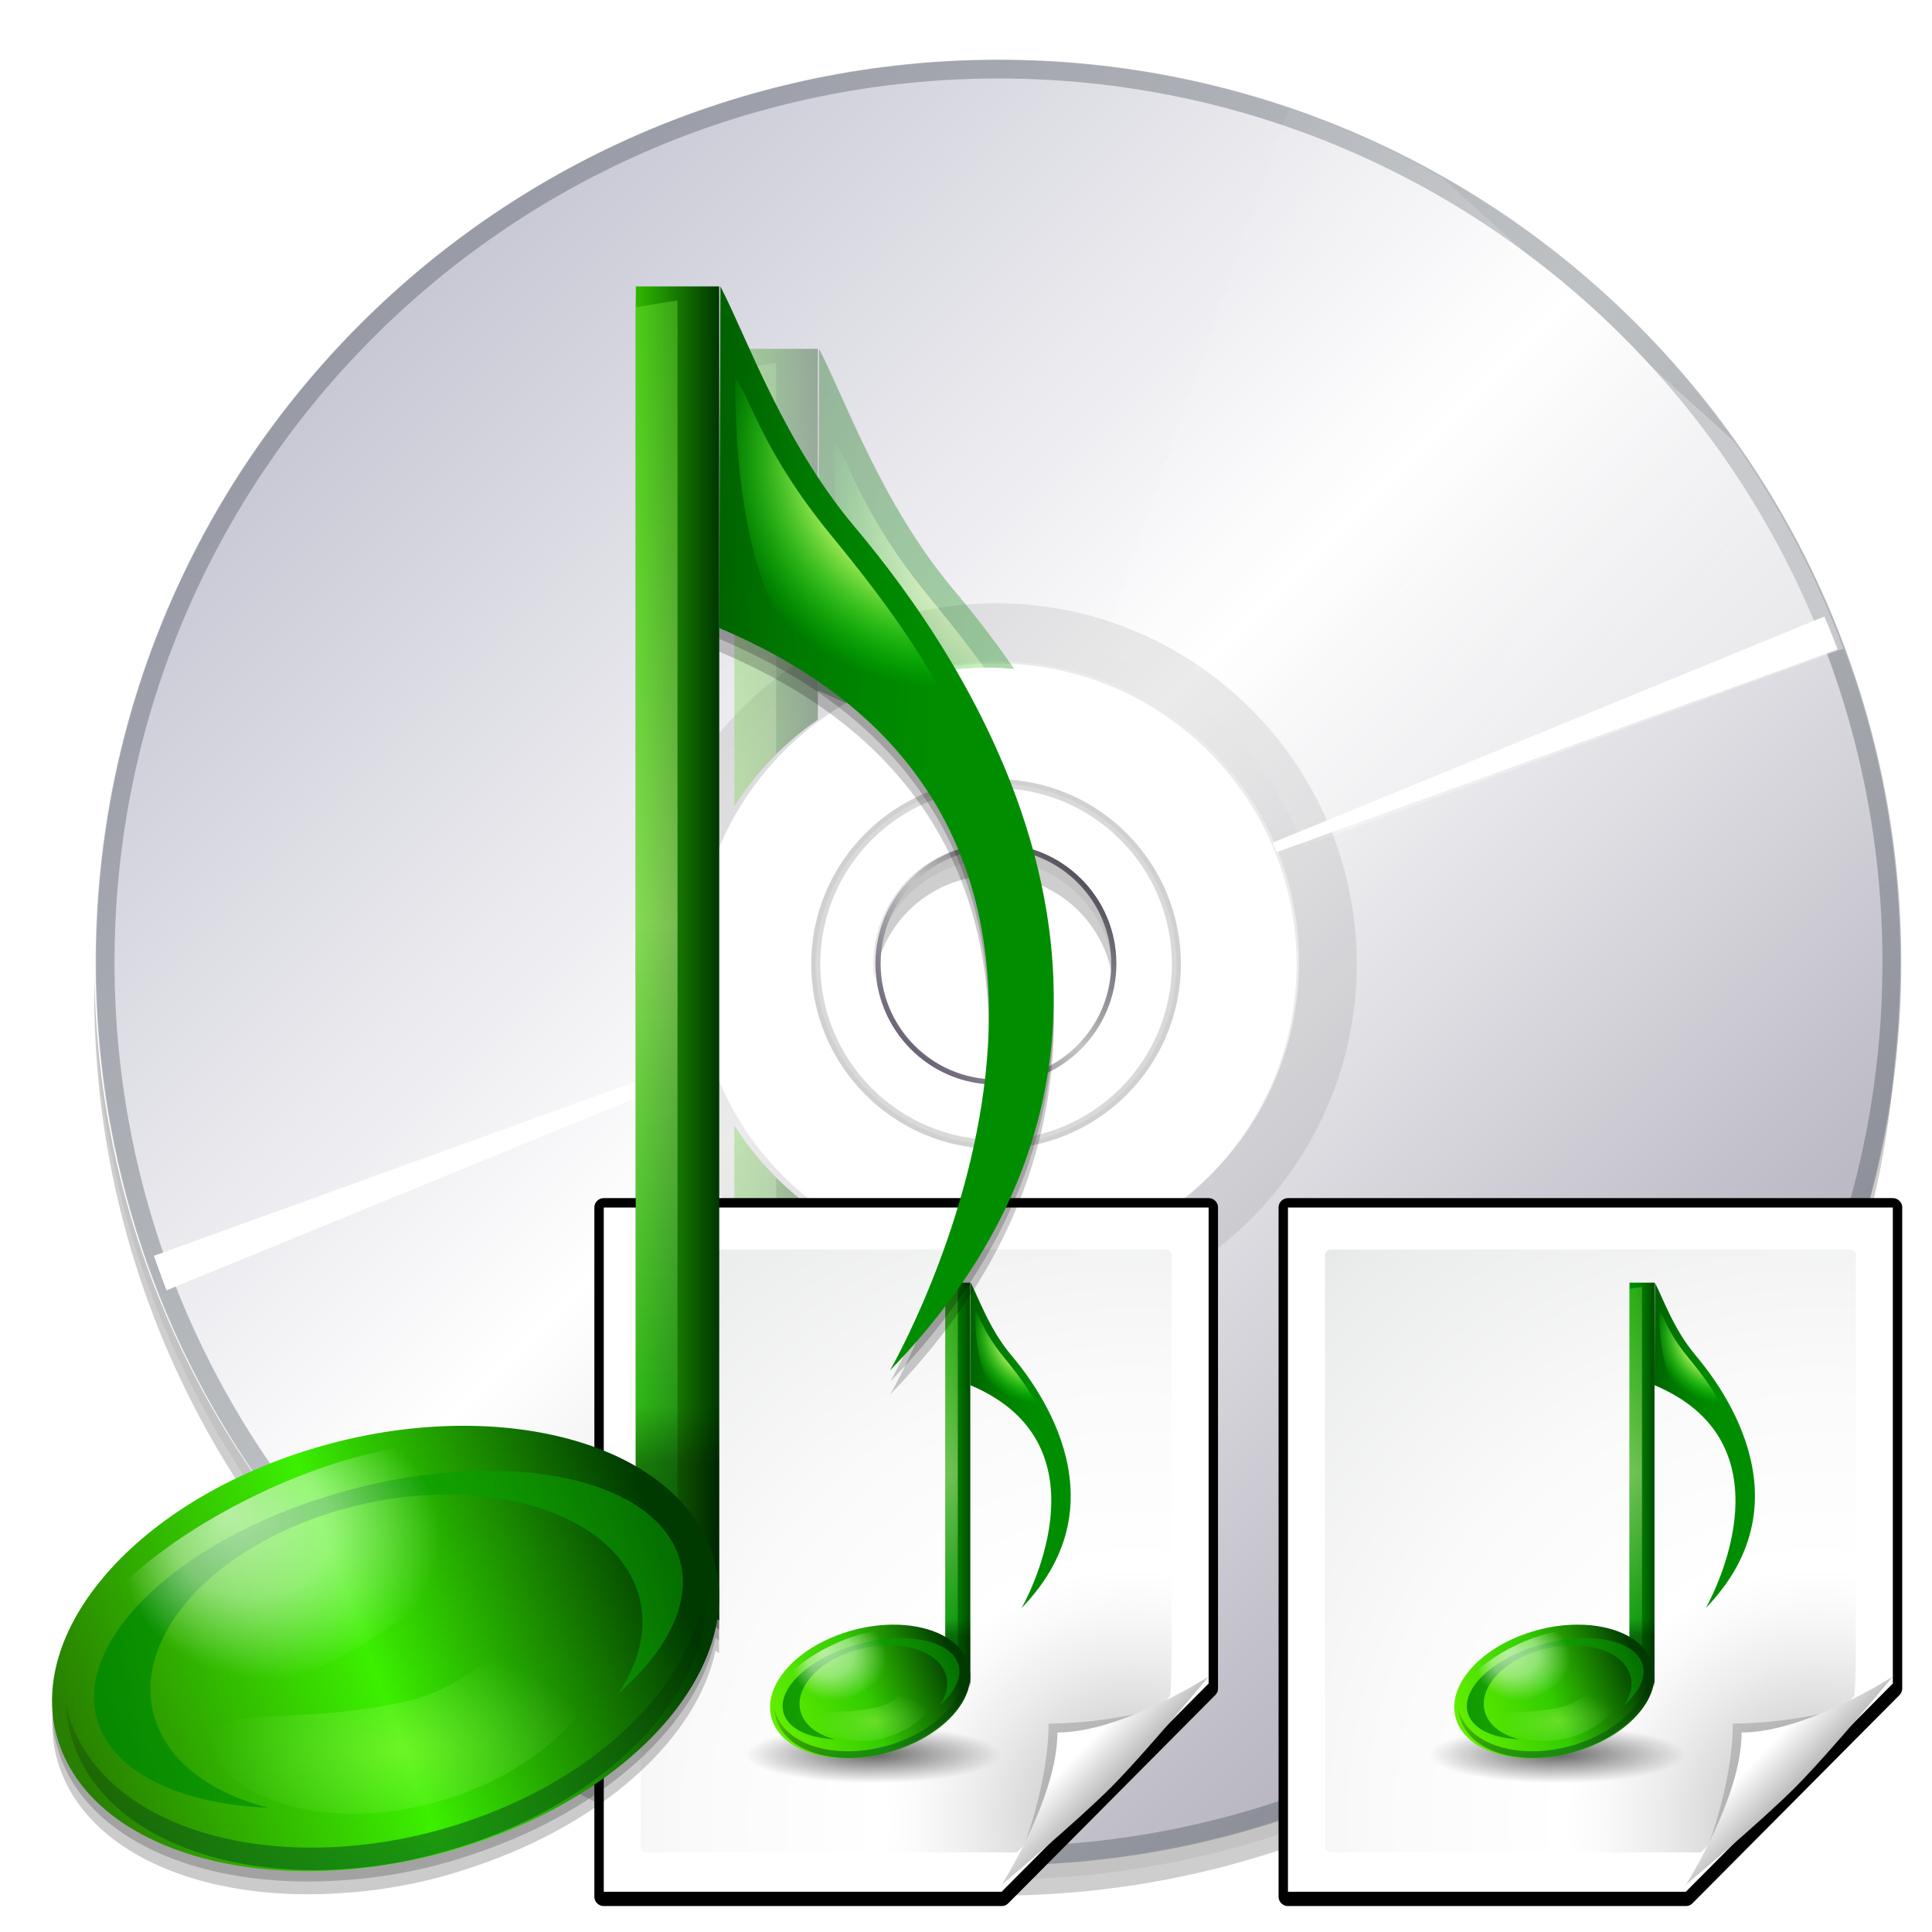 <?xml version="1.0" encoding="UTF-8" standalone="no"?>
<!-- Generator: Adobe Illustrator 12.0.0, SVG Export Plug-In . SVG Version: 6.00 Build 51448)  -->

<svg
   xmlns:ns="http://ns.adobe.com/SaveForWeb/1.0/"
   xmlns:dc="http://purl.org/dc/elements/1.1/"
   xmlns:cc="http://creativecommons.org/ns#"
   xmlns:rdf="http://www.w3.org/1999/02/22-rdf-syntax-ns#"
   xmlns:svg="http://www.w3.org/2000/svg"
   xmlns="http://www.w3.org/2000/svg"
   xmlns:xlink="http://www.w3.org/1999/xlink"
   xmlns:sodipodi="http://sodipodi.sourceforge.net/DTD/sodipodi-0.dtd"
   xmlns:inkscape="http://www.inkscape.org/namespaces/inkscape"
   version="1.0"
   id="Livello_1"
   width="128"
   height="128"
   viewBox="100.873 -104.477 263.043 263.042"
   overflow="visible"
   enable-background="new 100.873 -104.477 263.043 263.042"
   xml:space="preserve"
   sodipodi:version="0.32"
   inkscape:version="0.47pre3 r22311"
   sodipodi:docname="tools-rip-audio-cd.svgz"
   inkscape:output_extension="org.inkscape.output.svgz.inkscape"
   style="overflow:visible"
   inkscape:export-filename="/home/pinheiro/pics/oxygen-icons/scalable/actions/small/48x48/tools-rip-audio-cd.png"
   inkscape:export-xdpi="67.5"
   inkscape:export-ydpi="67.5"><defs
   id="defs82"><radialGradient
     gradientUnits="userSpaceOnUse"
     r="120"
     cy="27.301"
     cx="232.5"
     id="radialGradient2810">
	<stop
   id="stop2812"
   style="stop-color:#c2c2d0;stop-opacity:1;"
   offset="0" /><stop
   offset="0.5"
   style="stop-color:#ffffff;stop-opacity:1;"
   id="stop2816" />
	<stop
   id="stop2820"
   style="stop-color:#b3b2be;stop-opacity:1;"
   offset="1" />
</radialGradient><filter
     id="filter6448"
     inkscape:collect="always"><feGaussianBlur
       id="feGaussianBlur6450"
       stdDeviation="0.37"
       inkscape:collect="always" /></filter><linearGradient
     y2="49"
     x2="48.117"
     y1="49"
     x1="40.117"
     gradientTransform="matrix(0.485,0,0,0.631,44.549,20)"
     gradientUnits="userSpaceOnUse"
     id="linearGradient3914"
     xlink:href="#radialGradient4397"
     inkscape:collect="always" /><linearGradient
     y2="19.95"
     x2="52.913"
     y1="8.616"
     x1="62.246"
     gradientUnits="userSpaceOnUse"
     id="XMLID_13_"><stop
       id="stop88"
       style="stop-color:#000000;stop-opacity:1;"
       offset="0" /><stop
       id="stop104"
       style="stop-color:#000000;stop-opacity:0;"
       offset="1" /></linearGradient><linearGradient
     y2="49"
     x2="48.117"
     y1="49"
     x1="40.117"
     gradientUnits="userSpaceOnUse"
     id="linearGradient4683"><stop
       id="stop16"
       style="stop-color:#008e00;stop-opacity:1;"
       offset="0" /><stop
       id="stop18"
       style="stop-color:#008700"
       offset="0.229" /><stop
       id="stop20"
       style="stop-color:#007800"
       offset="0.513" /><stop
       id="stop22"
       style="stop-color:#005F00"
       offset="0.823" /><stop
       id="stop24"
       style="stop-color:#004D00"
       offset="1" /></linearGradient><linearGradient
     id="linearGradient4390"><stop
       id="stop4392"
       offset="0"
       style="stop-color:#00a208;stop-opacity:1;" /><stop
       style="stop-color:#dfffa8;stop-opacity:1;"
       offset="0.5"
       id="stop4398" /><stop
       id="stop4394"
       offset="1"
       style="stop-color:#8aff47;stop-opacity:0.633;" /></linearGradient><filter
     id="filter5551"
     height="1.025"
     y="-0.012"
     width="2.118"
     x="-0.559"
     inkscape:collect="always"><feGaussianBlur
       id="feGaussianBlur5553"
       stdDeviation="0.466"
       inkscape:collect="always" /></filter><radialGradient
     style="fill-opacity:1.0;fill:url(#linearGradient6728)"
     gradientUnits="userSpaceOnUse"
     r="25.195"
     cy="100"
     cx="23.784"
     id="XMLID_10_"><stop
       id="stop35"
       style="stop-color:#287f00;stop-opacity:1;"
       offset="0" /><stop
       offset="0.5"
       style="stop-color:#3cf000;stop-opacity:1;"
       id="stop9094" /><stop
       id="stop43"
       style="stop-color:#003a00;stop-opacity:1;"
       offset="1" /></radialGradient><linearGradient
     id="linearGradient4540"><stop
       id="stop4542"
       offset="0"
       style="stop-color:#008800;stop-opacity:1;" /><stop
       id="stop4544"
       offset="1"
       style="stop-color:#0aa800;stop-opacity:0.608;" /></linearGradient><filter
     id="filter6116"
     height="1.355"
     y="-0.178"
     width="1.245"
     x="-0.123"
     inkscape:collect="always"><feGaussianBlur
       id="feGaussianBlur6118"
       stdDeviation="2.037"
       inkscape:collect="always" /></filter><radialGradient
     id="radialGradient4531"
     cx="19.784"
     cy="94"
     r="14"
     fx="17.117"
     fy="88.667"
     gradientUnits="userSpaceOnUse"><stop
       offset="0"
       style="stop-color:#ffffff;stop-opacity:1;"
       id="stop4533" /><stop
       id="stop4537"
       style="stop-color:#ffffff;stop-opacity:0.709;"
       offset="0.5" /><stop
       offset="1"
       style="stop-color:#ffffff;stop-opacity:0;"
       id="stop4535" /></radialGradient><filter
     id="filter5558"
     inkscape:collect="always"><feGaussianBlur
       id="feGaussianBlur5560"
       stdDeviation="0.61"
       inkscape:collect="always" /></filter><linearGradient
     id="linearGradient2848"><stop
       id="stop2850"
       offset="0"
       style="stop-color:#c3ff6a;stop-opacity:1;" /><stop
       id="stop2852"
       offset="1"
       style="stop-color:#a6ff88;stop-opacity:0;" /></linearGradient><filter
     id="filter2844"
     height="1.278"
     y="-0.139"
     width="1.147"
     x="-0.073"
     inkscape:collect="always"><feGaussianBlur
       id="feGaussianBlur2846"
       stdDeviation="0.732"
       inkscape:collect="always" /></filter><linearGradient
     id="linearGradient5332"
     gradientUnits="userSpaceOnUse"
     x1="62.246"
     y1="8.616"
     x2="52.913"
     y2="19.95"><stop
       offset="0"
       style="stop-color:#000000;stop-opacity:0;"
       id="stop5334" /><stop
       offset="1"
       style="stop-color:#07631a;stop-opacity:1;"
       id="stop5336" /></linearGradient><filter
     id="filter3619"
     inkscape:collect="always"><feGaussianBlur
       id="feGaussianBlur3621"
       stdDeviation="0.699"
       inkscape:collect="always" /></filter><radialGradient
     id="radialGradient4397"
     cx="23.784"
     cy="100"
     r="25.195"
     gradientUnits="userSpaceOnUse"
     style="fill-opacity:1.0;fill:url(#linearGradient6728)"><stop
       id="stop4401"
       style="stop-color:#2eb800;stop-opacity:1;"
       offset="0" /><stop
       offset="1"
       style="stop-color:#003a00;stop-opacity:1;"
       id="stop4403" /></radialGradient><radialGradient
     gradientUnits="userSpaceOnUse"
     id="XMLID_14_"
     r="26.416"
     cy="18.09"
     cx="54.212"><stop
       id="stop74"
       offset="0.331"
       style="stop-color:#f0ff80;stop-opacity:1" /><stop
       id="stop3926"
       offset="0.674"
       style="stop-color:#00ff00;stop-opacity:0;" /></radialGradient><linearGradient
     gradientTransform="matrix(0.674,0,0,0.688,42.397,15.074)"
     y2="31.296"
     x2="32.584"
     y1="32.58"
     x1="54.103"
     gradientUnits="userSpaceOnUse"
     id="linearGradient3894"
     xlink:href="#linearGradient4683"
     inkscape:collect="always" /><linearGradient
     inkscape:collect="always"
     xlink:href="#linearGradient4390"
     id="linearGradient4846"
     gradientUnits="userSpaceOnUse"
     x1="44.143"
     y1="3.493"
     x2="44.143"
     y2="94.157" /><linearGradient
     inkscape:collect="always"
     xlink:href="#XMLID_13_"
     id="linearGradient4848"
     gradientUnits="userSpaceOnUse"
     gradientTransform="matrix(0.5,0,0,0.599,43.941,23.614)"
     x1="44.117"
     y1="88.249"
     x2="44.117"
     y2="83.653" /><linearGradient
     inkscape:collect="always"
     xlink:href="#XMLID_10_"
     id="linearGradient4850"
     gradientUnits="userSpaceOnUse"
     gradientTransform="matrix(0.643,0,0,0.543,37.044,32.23)"
     x1="0.117"
     y1="101"
     x2="43.927"
     y2="92.5" /><linearGradient
     inkscape:collect="always"
     xlink:href="#linearGradient4540"
     id="linearGradient4852"
     gradientUnits="userSpaceOnUse"
     x1="3.989"
     y1="100.013"
     x2="43.874"
     y2="100.013" /><radialGradient
     inkscape:collect="always"
     xlink:href="#radialGradient4531"
     id="radialGradient4854"
     gradientUnits="userSpaceOnUse"
     gradientTransform="matrix(0.686,-0.279,0.261,0.683,-0.067,33.863)"
     cx="22.502"
     cy="91.357"
     fx="19.835"
     fy="86.024"
     r="14" /><radialGradient
     inkscape:collect="always"
     xlink:href="#linearGradient2848"
     id="radialGradient4856"
     gradientUnits="userSpaceOnUse"
     gradientTransform="matrix(1,-0.026,0.014,0.527,18.168,52.583)"
     cx="27.127"
     cy="113.894"
     fx="27.127"
     fy="113.894"
     r="11.99" /><linearGradient
     inkscape:collect="always"
     xlink:href="#linearGradient5332"
     id="linearGradient4858"
     gradientUnits="userSpaceOnUse"
     gradientTransform="matrix(1,0,0,-1,39.758,128)"
     x1="22.025"
     y1="29.212"
     x2="21.786"
     y2="7.973" /><radialGradient
     inkscape:collect="always"
     xlink:href="#XMLID_14_"
     id="radialGradient4860"
     gradientUnits="userSpaceOnUse"
     gradientTransform="matrix(0.624,0,0,0.624,45.032,16.88)"
     cx="54.212"
     cy="18.09"
     r="26.416" /><filter
     inkscape:collect="always"
     id="filter3736"><feGaussianBlur
       inkscape:collect="always"
       stdDeviation="0.949"
       id="feGaussianBlur3738" /></filter><filter
     inkscape:collect="always"
     id="filter3740"><feGaussianBlur
       inkscape:collect="always"
       stdDeviation="0.949"
       id="feGaussianBlur3742" /></filter><clipPath
     clipPathUnits="userSpaceOnUse"
     id="clipPath3750"><path
       style="fill:url(#linearGradient3754);fill-opacity:1"
       id="path3752"
       d="m 232.394,-96.257 c -68.097,0 -123.301,55.204 -123.301,123.301 0,68.097 55.204,123.301 123.301,123.301 68.097,0 123.301,-55.205 123.301,-123.301 0,-68.096 -55.204,-123.301 -123.301,-123.301 z m 0,164.402 c -22.699,0 -41.1,-18.402 -41.1,-41.1 0,-22.699 18.402,-41.1 41.1,-41.1 22.7,0 41.1,18.402 41.1,41.1 0,22.699 -18.401,41.1 -41.1,41.1 z" /></clipPath><linearGradient
     inkscape:collect="always"
     xlink:href="#radialGradient2810"
     id="linearGradient3754"
     gradientUnits="userSpaceOnUse"
     gradientTransform="translate(0,41.1)"
     x1="137.816"
     y1="-108.635"
     x2="314.595"
     y2="68.144" /><filter
     height="1.563"
     y="-0.281"
     width="1.279"
     x="-0.139"
     id="filter4330"
     inkscape:collect="always"><feGaussianBlur
       id="feGaussianBlur4332"
       stdDeviation="3.48"
       inkscape:collect="always" /></filter><filter
     id="filter4236"
     inkscape:collect="always"><feGaussianBlur
       id="feGaussianBlur4238"
       stdDeviation="0.479"
       inkscape:collect="always" /></filter><filter
     id="filter4171"
     inkscape:collect="always"><feGaussianBlur
       id="feGaussianBlur4173"
       stdDeviation="0.843"
       inkscape:collect="always" /></filter><filter
     id="filter4155"
     inkscape:collect="always"><feGaussianBlur
       id="feGaussianBlur4157"
       stdDeviation="0.928"
       inkscape:collect="always" /></filter><mask
     id="mask3853"
     maskUnits="userSpaceOnUse"><path
       id="path3855"
       d="m -115.097,-75.001 c -56.832,0 -102.88,46.112 -102.88,102.944 0,56.832 46.047,102.88 102.88,102.88 56.832,0 102.944,-46.047 102.944,-102.88 0,-56.832 -46.112,-102.944 -102.944,-102.944 z m 0,68.586 c 18.953,0 34.357,15.405 34.357,34.357 0,18.953 -15.405,34.293 -34.357,34.293 -18.953,0 -34.293,-15.34 -34.293,-34.293 0,-18.953 15.34,-34.357 34.293,-34.357 z"
       style="fill:url(#radialGradient3857);fill-opacity:1;stroke:none" /></mask><radialGradient
     r="102.912"
     fy="89.562"
     fx="-79.102"
     cy="27.911"
     cx="-115.065"
     gradientTransform="translate(0,2.5765196e-6)"
     gradientUnits="userSpaceOnUse"
     id="radialGradient3857"
     xlink:href="#linearGradient3796"
     inkscape:collect="always" /><filter
     id="filter3748"
     inkscape:collect="always"><feGaussianBlur
       id="feGaussianBlur3750"
       stdDeviation="1.416"
       inkscape:collect="always" /></filter><filter
     height="1.261"
     y="-0.13"
     width="1.163"
     x="-0.082"
     id="filter3732"
     inkscape:collect="always"><feGaussianBlur
       id="feGaussianBlur3734"
       stdDeviation="2.343"
       inkscape:collect="always" /></filter><filter
     id="filter5172-3"
     inkscape:collect="always"><feGaussianBlur
       id="feGaussianBlur5174-1"
       stdDeviation="2.441"
       inkscape:collect="always" /></filter><filter
     id="filter4199-8"
     inkscape:collect="always"><feGaussianBlur
       id="feGaussianBlur4201-4"
       stdDeviation="2.448"
       inkscape:collect="always" /></filter><linearGradient
     y2="1.588"
     x2="201.857"
     y1="53.012"
     x1="263.143"
     gradientTransform="matrix(0.966,0,0,0.967,580.094,1.686)"
     gradientUnits="userSpaceOnUse"
     id="linearGradient2857-3"
     xlink:href="#XMLID_16_-4"
     inkscape:collect="always" /><linearGradient
     y2="10.338"
     x2="215.537"
     y1="44.263"
     x1="249.462"
     gradientTransform="matrix(0.966,0,0,0.967,580.094,1.686)"
     gradientUnits="userSpaceOnUse"
     id="linearGradient2839-4"
     xlink:href="#XMLID_15_-4"
     inkscape:collect="always" /><linearGradient
     id="linearGradient2797-3"><stop
       id="stop2799-7"
       offset="0"
       style="stop-color:#ffffff;stop-opacity:1;" /><stop
       id="stop2801-4"
       offset="1"
       style="stop-color:#ffffff;stop-opacity:0;" /></linearGradient><linearGradient
     id="linearGradient3667"><stop
       id="stop3669"
       offset="0"
       style="stop-color:#473a56;stop-opacity:1;" /><stop
       style="stop-color:#c4c4c4;stop-opacity:1;"
       offset="0.5"
       id="stop3675" /><stop
       id="stop3671"
       offset="1"
       style="stop-color:#282131;stop-opacity:1;" /></linearGradient><linearGradient
     id="linearGradient3796"><stop
       id="stop3798"
       offset="0"
       style="stop-color:#ffffff;stop-opacity:1;" /><stop
       id="stop3800"
       offset="1"
       style="stop-color:#ffffff;stop-opacity:0.661;" /></linearGradient><linearGradient
     id="linearGradient4240"><stop
       id="stop4242"
       offset="0"
       style="stop-color:#ee00dd;stop-opacity:1;" /><stop
       style="stop-color:#aaee00;stop-opacity:1;"
       offset="0.5"
       id="stop4248" /><stop
       id="stop4244"
       offset="1"
       style="stop-color:#8d0083;stop-opacity:1;" /></linearGradient><linearGradient
     id="linearGradient4250"><stop
       id="stop4252"
       offset="0"
       style="stop-color:#00e0e0;stop-opacity:1;" /><stop
       style="stop-color:#e0d800;stop-opacity:1;"
       offset="0.5"
       id="stop4258" /><stop
       id="stop4260"
       offset="0.75"
       style="stop-color:#00dcd1;stop-opacity:1;" /><stop
       id="stop4254"
       offset="1"
       style="stop-color:#e000b4;stop-opacity:1;" /></linearGradient><filter
     inkscape:collect="always"
     id="filter5730"
     x="-0.084"
     width="1.168"
     y="-0.105"
     height="1.209"><feGaussianBlur
       inkscape:collect="always"
       stdDeviation="2.628"
       id="feGaussianBlur5732" /></filter><filter
     inkscape:collect="always"
     id="filter5734"><feGaussianBlur
       inkscape:collect="always"
       stdDeviation="1.521"
       id="feGaussianBlur5736" /></filter><linearGradient
     inkscape:collect="always"
     xlink:href="#radialGradient2810"
     id="linearGradient5942"
     gradientUnits="userSpaceOnUse"
     gradientTransform="matrix(1.448,0,0,1.448,223.282,27.809)"
     x1="137.816"
     y1="-108.635"
     x2="314.595"
     y2="68.144" /><linearGradient
     inkscape:collect="always"
     xlink:href="#linearGradient2797-3"
     id="linearGradient5944"
     gradientUnits="userSpaceOnUse"
     x1="109.967"
     y1="88.016"
     x2="232"
     y2="88.016" /><linearGradient
     inkscape:collect="always"
     xlink:href="#linearGradient2797-3"
     id="linearGradient5946"
     gradientUnits="userSpaceOnUse"
     x1="356.386"
     y1="27"
     x2="232"
     y2="-65.195" /><linearGradient
     inkscape:collect="always"
     xlink:href="#linearGradient2797-3"
     id="linearGradient5948"
     gradientUnits="userSpaceOnUse"
     x1="356.386"
     y1="27"
     x2="232"
     y2="-65.195" /><linearGradient
     inkscape:collect="always"
     xlink:href="#linearGradient4240"
     id="linearGradient5952"
     gradientUnits="userSpaceOnUse"
     x1="-123.724"
     y1="54.821"
     x2="-120.189"
     y2="49.727" /><linearGradient
     inkscape:collect="always"
     xlink:href="#linearGradient4250"
     id="linearGradient5954"
     gradientUnits="userSpaceOnUse"
     x1="-127.2"
     y1="58.165"
     x2="-122.627"
     y2="53.25" /><linearGradient
     inkscape:collect="always"
     xlink:href="#linearGradient3667"
     id="linearGradient5956"
     gradientUnits="userSpaceOnUse"
     gradientTransform="matrix(0.988,0,0,0.988,4.889,0.579)"
     x1="218.454"
     y1="53.338"
     x2="246.255"
     y2="25.537" /><linearGradient
     inkscape:collect="always"
     xlink:href="#radialGradient4397"
     id="linearGradient5975"
     gradientUnits="userSpaceOnUse"
     gradientTransform="matrix(0.485,0,0,0.631,44.549,20)"
     x1="40.117"
     y1="49"
     x2="48.117"
     y2="49" /><linearGradient
     inkscape:collect="always"
     xlink:href="#linearGradient4390"
     id="linearGradient5977"
     gradientUnits="userSpaceOnUse"
     x1="44.143"
     y1="3.493"
     x2="44.143"
     y2="94.157" /><linearGradient
     inkscape:collect="always"
     xlink:href="#XMLID_13_"
     id="linearGradient5979"
     gradientUnits="userSpaceOnUse"
     gradientTransform="matrix(0.5,0,0,0.599,43.941,23.614)"
     x1="44.117"
     y1="88.249"
     x2="44.117"
     y2="83.653" /><linearGradient
     inkscape:collect="always"
     xlink:href="#XMLID_10_"
     id="linearGradient5981"
     gradientUnits="userSpaceOnUse"
     gradientTransform="matrix(0.643,0,0,0.543,37.044,32.23)"
     x1="0.117"
     y1="101"
     x2="43.927"
     y2="92.5" /><linearGradient
     inkscape:collect="always"
     xlink:href="#linearGradient4540"
     id="linearGradient5983"
     gradientUnits="userSpaceOnUse"
     x1="3.989"
     y1="100.013"
     x2="43.874"
     y2="100.013" /><radialGradient
     inkscape:collect="always"
     xlink:href="#radialGradient4531"
     id="radialGradient5985"
     gradientUnits="userSpaceOnUse"
     gradientTransform="matrix(0.686,-0.279,0.261,0.683,-0.067,33.863)"
     cx="22.502"
     cy="91.357"
     fx="19.835"
     fy="86.024"
     r="14" /><radialGradient
     inkscape:collect="always"
     xlink:href="#linearGradient2848"
     id="radialGradient5987"
     gradientUnits="userSpaceOnUse"
     gradientTransform="matrix(1,-0.026,0.014,0.527,18.168,52.583)"
     cx="27.127"
     cy="113.894"
     fx="27.127"
     fy="113.894"
     r="11.99" /><linearGradient
     inkscape:collect="always"
     xlink:href="#linearGradient5332"
     id="linearGradient5989"
     gradientUnits="userSpaceOnUse"
     gradientTransform="matrix(1,0,0,-1,39.758,128)"
     x1="22.025"
     y1="29.212"
     x2="21.786"
     y2="7.973" /><linearGradient
     inkscape:collect="always"
     xlink:href="#linearGradient4683"
     id="linearGradient5991"
     gradientUnits="userSpaceOnUse"
     gradientTransform="matrix(0.674,0,0,0.688,42.397,15.074)"
     x1="54.103"
     y1="32.58"
     x2="32.584"
     y2="31.296" /><radialGradient
     inkscape:collect="always"
     xlink:href="#XMLID_14_"
     id="radialGradient5993"
     gradientUnits="userSpaceOnUse"
     gradientTransform="matrix(0.624,0,0,0.624,45.032,16.88)"
     cx="54.212"
     cy="18.09"
     r="26.416" /><clipPath
     clipPathUnits="userSpaceOnUse"
     id="clipPath5995"><path
       style="fill:url(#linearGradient5999);fill-opacity:1"
       id="path5997"
       d="m -353.545,-211.388 c -63.961,0 -115.812,51.851 -115.812,115.812 0,63.961 51.851,115.812 115.812,115.812 63.961,0 115.812,-51.852 115.812,-115.812 0,-63.96 -51.851,-115.812 -115.812,-115.812 z m 0,154.416 c -21.32,0 -38.604,-17.284 -38.604,-38.604 0,-21.32 17.284,-38.604 38.604,-38.604 21.321,0 38.604,17.284 38.604,38.604 0,21.32 -17.283,38.604 -38.604,38.604 z" /></clipPath><linearGradient
     inkscape:collect="always"
     xlink:href="#radialGradient2810"
     id="linearGradient5999"
     gradientUnits="userSpaceOnUse"
     gradientTransform="matrix(0.939,0,0,0.939,-571.823,-82.374)"
     x1="137.816"
     y1="-108.635"
     x2="314.595"
     y2="68.144" /><filter
     inkscape:collect="always"
     id="filter6005"><feGaussianBlur
       inkscape:collect="always"
       stdDeviation="2.031"
       id="feGaussianBlur6007" /></filter><clipPath
     clipPathUnits="userSpaceOnUse"
     id="clipPath4100"><path
       style="opacity:0.46;fill:#000000;fill-opacity:1;stroke:none"
       d="m 664.335,-117.707 0,281.089 282.309,0 0,-281.089 -282.309,0 z m 140.769,29.477 c 64.079,0 115.98,51.966 115.98,116.045 0,64.078 -51.901,116.045 -115.98,116.045 -64.079,0 -116.045,-51.965 -116.045,-116.045 0,-64.079 51.965,-116.045 116.045,-116.045 z m -0.321,100.825 c -8.541,0 -15.477,6.935 -15.477,15.477 0,8.543 6.936,15.477 15.477,15.477 8.541,0 15.477,-6.934 15.477,-15.477 0,-8.542 -6.936,-15.477 -15.477,-15.477 z"
       id="path4102" /></clipPath><filter
     inkscape:collect="always"
     id="filter4154"><feGaussianBlur
       inkscape:collect="always"
       stdDeviation="0.395"
       id="feGaussianBlur4156" /></filter><filter
     inkscape:collect="always"
     id="filter4168"><feGaussianBlur
       inkscape:collect="always"
       stdDeviation="0.988"
       id="feGaussianBlur4170" /></filter><filter
     inkscape:collect="always"
     id="filter4215"><feGaussianBlur
       inkscape:collect="always"
       stdDeviation="2.816"
       id="feGaussianBlur4217" /></filter><filter
     inkscape:collect="always"
     id="filter4227"><feGaussianBlur
       inkscape:collect="always"
       stdDeviation="0.563"
       id="feGaussianBlur4229" /></filter><linearGradient
     inkscape:collect="always"
     xlink:href="#linearGradient4250"
     id="linearGradient4231"
     gradientUnits="userSpaceOnUse"
     x1="-127.2"
     y1="58.165"
     x2="-122.627"
     y2="53.25" /><filter
     inkscape:collect="always"
     id="filter6448-5"><feGaussianBlur
       inkscape:collect="always"
       stdDeviation="0.37"
       id="feGaussianBlur6450-7" /></filter><radialGradient
     cx="54.212"
     cy="18.09"
     r="26.416"
     id="XMLID_14_-1"
     gradientUnits="userSpaceOnUse"><stop
       style="stop-color:#f0ff80;stop-opacity:1"
       offset="0.331"
       id="stop74-7" /><stop
       style="stop-color:#00ff00;stop-opacity:0;"
       offset="0.674"
       id="stop3926-8" /></radialGradient><filter
     inkscape:collect="always"
     id="filter3619-6"><feGaussianBlur
       inkscape:collect="always"
       stdDeviation="0.699"
       id="feGaussianBlur3621-3" /></filter><linearGradient
     y2="19.95"
     x2="52.913"
     y1="8.616"
     x1="62.246"
     gradientUnits="userSpaceOnUse"
     id="linearGradient5332-4"><stop
       id="stop5334-4"
       style="stop-color:#000000;stop-opacity:0;"
       offset="0" /><stop
       id="stop5336-7"
       style="stop-color:#07631a;stop-opacity:1;"
       offset="1" /></linearGradient><filter
     inkscape:collect="always"
     x="-0.073"
     width="1.147"
     y="-0.139"
     height="1.278"
     id="filter2844-4"><feGaussianBlur
       inkscape:collect="always"
       stdDeviation="0.732"
       id="feGaussianBlur2846-4" /></filter><linearGradient
     id="linearGradient2848-0"><stop
       style="stop-color:#c3ff6a;stop-opacity:1;"
       offset="0"
       id="stop2850-3" /><stop
       style="stop-color:#a6ff88;stop-opacity:0;"
       offset="1"
       id="stop2852-0" /></linearGradient><filter
     inkscape:collect="always"
     id="filter5558-8"><feGaussianBlur
       inkscape:collect="always"
       stdDeviation="0.61"
       id="feGaussianBlur5560-1" /></filter><radialGradient
     gradientUnits="userSpaceOnUse"
     fy="88.667"
     fx="17.117"
     r="14"
     cy="94"
     cx="19.784"
     id="radialGradient4531-5"><stop
       id="stop4533-9"
       style="stop-color:#ffffff;stop-opacity:1;"
       offset="0" /><stop
       offset="0.5"
       style="stop-color:#ffffff;stop-opacity:0.709;"
       id="stop4537-8" /><stop
       id="stop4535-4"
       style="stop-color:#ffffff;stop-opacity:0;"
       offset="1" /></radialGradient><filter
     inkscape:collect="always"
     x="-0.123"
     width="1.245"
     y="-0.178"
     height="1.355"
     id="filter6116-1"><feGaussianBlur
       inkscape:collect="always"
       stdDeviation="2.037"
       id="feGaussianBlur6118-1" /></filter><linearGradient
     id="linearGradient4540-8"><stop
       style="stop-color:#008800;stop-opacity:1;"
       offset="0"
       id="stop4542-5" /><stop
       style="stop-color:#0aa800;stop-opacity:0.608;"
       offset="1"
       id="stop4544-6" /></linearGradient><radialGradient
     id="XMLID_10_-0"
     cx="23.784"
     cy="100"
     r="25.195"
     gradientUnits="userSpaceOnUse"
     style="fill-opacity:1.0;fill:url(#linearGradient6728)"><stop
       offset="0"
       style="stop-color:#61ef00;stop-opacity:1;"
       id="stop35-9" /><stop
       id="stop9094-6"
       style="stop-color:#33cc00;stop-opacity:1;"
       offset="0.5" /><stop
       offset="1"
       style="stop-color:#003a00;stop-opacity:1;"
       id="stop43-3" /></radialGradient><filter
     inkscape:collect="always"
     x="-0.559"
     width="2.118"
     y="-0.012"
     height="1.025"
     id="filter5551-8"><feGaussianBlur
       inkscape:collect="always"
       stdDeviation="0.466"
       id="feGaussianBlur5553-5" /></filter><linearGradient
     id="linearGradient4390-3"><stop
       style="stop-color:#00a208;stop-opacity:1;"
       offset="0"
       id="stop4392-9" /><stop
       id="stop4398-0"
       offset="0.5"
       style="stop-color:#dfffa8;stop-opacity:1;" /><stop
       style="stop-color:#8aff47;stop-opacity:0.633;"
       offset="1"
       id="stop4394-8" /></linearGradient><linearGradient
     id="XMLID_9_"
     gradientUnits="userSpaceOnUse"
     x1="40.117"
     y1="49"
     x2="48.117"
     y2="49"><stop
       offset="0"
       style="stop-color:#008e00;stop-opacity:1;"
       id="stop16-4" /><stop
       offset="0.229"
       style="stop-color:#008700"
       id="stop18-8" /><stop
       offset="0.513"
       style="stop-color:#007800"
       id="stop20-1" /><stop
       offset="0.823"
       style="stop-color:#005F00"
       id="stop22-2" /><stop
       offset="1"
       style="stop-color:#004D00"
       id="stop24-9" /></linearGradient><linearGradient
     id="XMLID_13_-6"
     gradientUnits="userSpaceOnUse"
     x1="62.246"
     y1="8.616"
     x2="52.913"
     y2="19.95"><stop
       offset="0"
       style="stop-color:#000000;stop-opacity:1;"
       id="stop88-3" /><stop
       offset="1"
       style="stop-color:#000000;stop-opacity:0;"
       id="stop104-9" /></linearGradient><clipPath
     id="clipPath7084"
     clipPathUnits="userSpaceOnUse"><path
       id="path7086"
       d="M 72,88 L 40,120 L 32,120 L 32,80 L 72,80 L 72,88 z "
       style="fill:#000000;fill-opacity:1;fill-rule:evenodd;stroke:none;stroke-width:1px;stroke-linecap:butt;stroke-linejoin:miter;stroke-opacity:1" /></clipPath><filter
     id="filter6697"
     height="1.384"
     y="-0.192"
     width="1.384"
     x="-0.192"
     inkscape:collect="always"><feGaussianBlur
       id="feGaussianBlur6699"
       stdDeviation="1.945"
       inkscape:collect="always" /></filter><radialGradient
     gradientUnits="userSpaceOnUse"
     r="139.559"
     cy="112.305"
     cx="102"
     id="XMLID_8_"><stop
       id="stop41"
       style="stop-color:#b7b8b9;stop-opacity:1;"
       offset="0" /><stop
       id="stop47"
       style="stop-color:#ECECEC"
       offset="0.189" /><stop
       id="stop49"
       style="stop-color:#FAFAFA"
       offset="0.257" /><stop
       id="stop51-3"
       style="stop-color:#FFFFFF"
       offset="0.301" /><stop
       id="stop53-6"
       style="stop-color:#FAFAFA"
       offset="0.531" /><stop
       id="stop55-5"
       style="stop-color:#EBECEC"
       offset="0.845" /><stop
       id="stop57"
       style="stop-color:#E1E2E3"
       offset="1" /></radialGradient><linearGradient
     id="linearGradient10207"><stop
       id="stop10209"
       offset="0"
       style="stop-color:#a2a2a2;stop-opacity:1;" /><stop
       id="stop10211"
       offset="1"
       style="stop-color:#ffffff;stop-opacity:1;" /></linearGradient><radialGradient
     inkscape:collect="always"
     xlink:href="#XMLID_13_-6"
     id="radialGradient3636"
     gradientUnits="userSpaceOnUse"
     gradientTransform="matrix(1,0,0,0.267,0,81.512)"
     cx="45.432"
     cy="111.206"
     fx="45.432"
     fy="111.206"
     r="33.764" /><linearGradient
     inkscape:collect="always"
     xlink:href="#XMLID_9_"
     id="linearGradient3638"
     gradientUnits="userSpaceOnUse"
     gradientTransform="matrix(0.485,0,0,0.631,44.549,20)"
     x1="40.117"
     y1="49"
     x2="48.117"
     y2="49" /><linearGradient
     inkscape:collect="always"
     xlink:href="#linearGradient4390-3"
     id="linearGradient3640"
     gradientUnits="userSpaceOnUse"
     x1="44.143"
     y1="3.493"
     x2="44.143"
     y2="94.157" /><linearGradient
     inkscape:collect="always"
     xlink:href="#XMLID_13_-6"
     id="linearGradient3642"
     gradientUnits="userSpaceOnUse"
     gradientTransform="matrix(0.5,0,0,0.599,43.941,23.614)"
     x1="44.117"
     y1="88.249"
     x2="44.117"
     y2="83.653" /><linearGradient
     inkscape:collect="always"
     xlink:href="#XMLID_10_-0"
     id="linearGradient3644"
     gradientUnits="userSpaceOnUse"
     gradientTransform="matrix(0.643,0,0,0.543,37.044,32.23)"
     x1="0.117"
     y1="101"
     x2="43.927"
     y2="92.5" /><linearGradient
     inkscape:collect="always"
     xlink:href="#linearGradient4540-8"
     id="linearGradient3646"
     gradientUnits="userSpaceOnUse"
     x1="3.989"
     y1="100.013"
     x2="43.874"
     y2="100.013" /><radialGradient
     inkscape:collect="always"
     xlink:href="#radialGradient4531-5"
     id="radialGradient3648"
     gradientUnits="userSpaceOnUse"
     gradientTransform="matrix(0.686,-0.279,0.261,0.683,-0.067,33.863)"
     cx="22.502"
     cy="91.357"
     fx="19.835"
     fy="86.024"
     r="14" /><radialGradient
     inkscape:collect="always"
     xlink:href="#linearGradient2848-0"
     id="radialGradient3650"
     gradientUnits="userSpaceOnUse"
     gradientTransform="matrix(1,-0.026,0.014,0.527,18.168,52.583)"
     cx="27.127"
     cy="113.894"
     fx="27.127"
     fy="113.894"
     r="11.99" /><linearGradient
     inkscape:collect="always"
     xlink:href="#linearGradient5332-4"
     id="linearGradient3652"
     gradientUnits="userSpaceOnUse"
     gradientTransform="matrix(1,0,0,-1,39.758,128)"
     x1="22.025"
     y1="29.212"
     x2="21.786"
     y2="7.973" /><linearGradient
     inkscape:collect="always"
     xlink:href="#XMLID_9_"
     id="linearGradient3654"
     gradientUnits="userSpaceOnUse"
     gradientTransform="matrix(0.674,0,0,0.688,42.397,15.074)"
     x1="54.103"
     y1="32.58"
     x2="32.584"
     y2="31.296" /><radialGradient
     inkscape:collect="always"
     xlink:href="#XMLID_14_-1"
     id="radialGradient3656"
     gradientUnits="userSpaceOnUse"
     gradientTransform="matrix(0.624,0,0,0.624,45.032,16.88)"
     cx="54.212"
     cy="18.09"
     r="26.416" /><linearGradient
     inkscape:collect="always"
     xlink:href="#linearGradient10207"
     id="linearGradient3673"
     gradientUnits="userSpaceOnUse"
     gradientTransform="matrix(0.858,0,0,0.863,262.505,48.556)"
     x1="98.617"
     y1="106.414"
     x2="91.229"
     y2="99.255" /><radialGradient
     inkscape:collect="always"
     xlink:href="#XMLID_8_"
     id="radialGradient3677"
     gradientUnits="userSpaceOnUse"
     gradientTransform="matrix(0.813,0,0,0.823,265.394,51.181)"
     cx="102"
     cy="112.305"
     r="139.559" /><filter
     inkscape:collect="always"
     id="filter4468"><feGaussianBlur
       inkscape:collect="always"
       stdDeviation="2.068"
       id="feGaussianBlur4470" /></filter><radialGradient
     inkscape:collect="always"
     xlink:href="#XMLID_8_"
     id="radialGradient4510"
     gradientUnits="userSpaceOnUse"
     gradientTransform="matrix(0.813,0,0,0.823,172.24,51.181)"
     cx="102"
     cy="112.305"
     r="139.559" /><linearGradient
     inkscape:collect="always"
     xlink:href="#linearGradient10207"
     id="linearGradient4512"
     gradientUnits="userSpaceOnUse"
     gradientTransform="matrix(0.858,0,0,0.863,169.351,48.556)"
     x1="98.617"
     y1="106.414"
     x2="91.229"
     y2="99.255" /><radialGradient
     inkscape:collect="always"
     xlink:href="#XMLID_13_-6"
     id="radialGradient4514"
     gradientUnits="userSpaceOnUse"
     gradientTransform="matrix(1,0,0,0.267,0,81.512)"
     cx="45.432"
     cy="111.206"
     fx="45.432"
     fy="111.206"
     r="33.764" /><linearGradient
     inkscape:collect="always"
     xlink:href="#XMLID_9_"
     id="linearGradient4516"
     gradientUnits="userSpaceOnUse"
     gradientTransform="matrix(0.485,0,0,0.631,44.549,20)"
     x1="40.117"
     y1="49"
     x2="48.117"
     y2="49" /><linearGradient
     inkscape:collect="always"
     xlink:href="#linearGradient4390-3"
     id="linearGradient4518"
     gradientUnits="userSpaceOnUse"
     x1="44.143"
     y1="3.493"
     x2="44.143"
     y2="94.157" /><linearGradient
     inkscape:collect="always"
     xlink:href="#XMLID_13_-6"
     id="linearGradient4520"
     gradientUnits="userSpaceOnUse"
     gradientTransform="matrix(0.5,0,0,0.599,43.941,23.614)"
     x1="44.117"
     y1="88.249"
     x2="44.117"
     y2="83.653" /><linearGradient
     inkscape:collect="always"
     xlink:href="#XMLID_10_-0"
     id="linearGradient4522"
     gradientUnits="userSpaceOnUse"
     gradientTransform="matrix(0.643,0,0,0.543,37.044,32.23)"
     x1="0.117"
     y1="101"
     x2="43.927"
     y2="92.5" /><linearGradient
     inkscape:collect="always"
     xlink:href="#linearGradient4540-8"
     id="linearGradient4524"
     gradientUnits="userSpaceOnUse"
     x1="3.989"
     y1="100.013"
     x2="43.874"
     y2="100.013" /><radialGradient
     inkscape:collect="always"
     xlink:href="#radialGradient4531-5"
     id="radialGradient4526"
     gradientUnits="userSpaceOnUse"
     gradientTransform="matrix(0.686,-0.279,0.261,0.683,-0.067,33.863)"
     cx="22.502"
     cy="91.357"
     fx="19.835"
     fy="86.024"
     r="14" /><radialGradient
     inkscape:collect="always"
     xlink:href="#linearGradient2848-0"
     id="radialGradient4528"
     gradientUnits="userSpaceOnUse"
     gradientTransform="matrix(1,-0.026,0.014,0.527,18.168,52.583)"
     cx="27.127"
     cy="113.894"
     fx="27.127"
     fy="113.894"
     r="11.99" /><linearGradient
     inkscape:collect="always"
     xlink:href="#linearGradient5332-4"
     id="linearGradient4530"
     gradientUnits="userSpaceOnUse"
     gradientTransform="matrix(1,0,0,-1,39.758,128)"
     x1="22.025"
     y1="29.212"
     x2="21.786"
     y2="7.973" /><linearGradient
     inkscape:collect="always"
     xlink:href="#XMLID_9_"
     id="linearGradient4532"
     gradientUnits="userSpaceOnUse"
     gradientTransform="matrix(0.674,0,0,0.688,42.397,15.074)"
     x1="54.103"
     y1="32.58"
     x2="32.584"
     y2="31.296" /><radialGradient
     inkscape:collect="always"
     xlink:href="#XMLID_14_-1"
     id="radialGradient4534"
     gradientUnits="userSpaceOnUse"
     gradientTransform="matrix(0.624,0,0,0.624,45.032,16.88)"
     cx="54.212"
     cy="18.09"
     r="26.416" /></defs><sodipodi:namedview
   inkscape:window-height="712"
   inkscape:window-width="1142"
   inkscape:pageshadow="2"
   inkscape:pageopacity="0.0"
   guidetolerance="10.0"
   gridtolerance="10.0"
   objecttolerance="10.0"
   borderopacity="1.0"
   bordercolor="#666666"
   pagecolor="#ffffff"
   id="base"
   inkscape:zoom="4"
   inkscape:cx="43.719989"
   inkscape:cy="53.240928"
   inkscape:window-x="0"
   inkscape:window-y="0"
   inkscape:current-layer="Livello_1"
   width="128px"
   height="128px"
   showgrid="true"
   showborder="true"
   showguides="true"
   inkscape:guide-bbox="true"
   borderlayer="true"
   inkscape:window-maximized="0"><inkscape:grid
     id="GridFromPre046Settings"
     type="xygrid"
     originx="0px"
     originy="0px"
     spacingx="2.667px"
     spacingy="2.667px"
     color="#0000ff"
     empcolor="#0000ff"
     opacity="0.2"
     empopacity="0.4"
     empspacing="4"
     visible="true"
     enabled="true"
     snapvisiblegridlinesonly="true" /></sodipodi:namedview>
<filter
   id="AI_Sfocatura_4">
	<feGaussianBlur
   stdDeviation="4"
   id="feGaussianBlur6" />
</filter>

<radialGradient
   id="XMLID_11_"
   cx="232.5"
   cy="27.301"
   r="120"
   gradientUnits="userSpaceOnUse">
	<stop
   offset="0"
   style="stop-color:#d0bfff;stop-opacity:1;"
   id="stop11" /><stop
   id="stop2806"
   style="stop-color:#efeeef;stop-opacity:1;"
   offset="0.399" /><stop
   id="stop2804"
   style="stop-color:#ffffff;stop-opacity:1;"
   offset="0.5" /><stop
   offset="0.75"
   style="stop-color:#efeeef;stop-opacity:1;"
   id="stop2808" />
	<stop
   offset="1"
   style="stop-color:#d0bfff;stop-opacity:1;"
   id="stop13" />
</radialGradient>



<linearGradient
   id="XMLID_15_"
   gradientUnits="userSpaceOnUse"
   x1="249.462"
   y1="44.263"
   x2="215.537"
   y2="10.338"
   xlink:href="#XMLID_16_"
   spreadMethod="pad">
	<stop
   offset="0.3"
   style="stop-color:#ffffff;stop-opacity:0;"
   id="stop38" />
	<stop
   offset="0.497"
   style="stop-color:#FFFFFF"
   id="stop40" />
	<stop
   offset="0.7"
   style="stop-color:#ffffff;stop-opacity:0;"
   id="stop42" />
</linearGradient>



<linearGradient
   id="XMLID_16_"
   gradientUnits="userSpaceOnUse"
   x1="263.143"
   y1="53.012"
   x2="201.857"
   y2="1.588">
	<stop
   offset="0.3"
   style="stop-color:#ffffff;stop-opacity:0;"
   id="stop51" />
	<stop
   offset="0.497"
   style="stop-color:#FFFFFF"
   id="stop53" />
	<stop
   offset="0.7"
   style="stop-color:#ffffff;stop-opacity:0;"
   id="stop55" />
</linearGradient>




<path
   transform="matrix(1.058,0,0,1.058,-615.32,-2.939)"
   clip-path="url(#clipPath4100)"
   id="path4197"
   d="m 805.104,-84.12 c -64.079,0 -116.045,51.965 -116.045,116.045 0,64.079 51.965,116.045 116.045,116.045 64.079,0 115.98,-51.966 115.98,-116.045 0,-64.078 -51.901,-116.045 -115.98,-116.045 z m -0.321,100.825 c 8.541,0 15.477,6.935 15.477,15.477 0,8.543 -6.936,15.477 -15.477,15.477 -8.541,0 -15.477,-6.934 -15.477,-15.477 0,-8.542 6.936,-15.477 15.477,-15.477 z"
   style="opacity:0.441;fill:#000000;fill-opacity:1;filter:url(#filter4215)"
   sodipodi:nodetypes="csssccsssc" /><path
   style="opacity:0.233;fill:#000000;fill-opacity:1;filter:url(#filter4227)"
   d="m 805.104,-86.175 c -64.079,0 -116.045,51.965 -116.045,116.045 0,64.079 51.965,116.045 116.045,116.045 64.079,0 115.98,-51.966 115.98,-116.045 0,-64.078 -51.901,-116.045 -115.98,-116.045 z m -0.321,100.825 c 8.541,0 15.477,6.935 15.477,15.477 0,8.543 -6.936,15.477 -15.477,15.477 -8.541,0 -15.477,-6.934 -15.477,-15.477 0,-8.542 6.936,-15.477 15.477,-15.477 z"
   id="path6011"
   clip-path="url(#clipPath4100)"
   transform="matrix(1.058,0,0,1.058,-615.32,-2.939)" /><g
   id="g5690"
   transform="matrix(0.688,0,0,0.688,-148.305,21.378)"><path
     style="fill:url(#linearGradient5942);fill-opacity:1"
     id="path15-7"
     d="m 559.734,-171.052 c -98.589,0 -178.511,79.922 -178.511,178.511 0,98.589 79.922,178.511 178.511,178.511 98.589,0 178.511,-79.924 178.511,-178.511 0,-98.587 -79.922,-178.511 -178.511,-178.511 z m 0,238.015 c -32.862,0 -59.504,-26.641 -59.504,-59.504 0,-32.862 26.641,-59.504 59.504,-59.504 32.864,0 59.504,26.641 59.504,59.504 0,32.862 -26.64,59.504 -59.504,59.504 z" /><path
     style="opacity:0.5;fill:#ffffff"
     id="path48-2"
     d="m 559.293,-51.645 c -32.848,0 -59.477,26.636 -59.477,59.493 0,32.856 26.629,59.493 59.477,59.493 32.849,0 59.477,-26.636 59.477,-59.493 0,-32.856 -26.628,-59.493 -59.477,-59.493 z m 0,83.29 c -13.14,0 -23.791,-10.654 -23.791,-23.797 0,-13.142 10.651,-23.797 23.791,-23.797 13.14,0 23.791,10.655 23.791,23.797 0,13.143 -10.651,23.797 -23.791,23.797 z" /><path
     sodipodi:type="inkscape:offset"
     inkscape:radius="0.2107439"
     inkscape:original="M 232.40625 -75.21875 C 175.55707 -75.21875 129.46875 -29.13042 129.46875 27.71875 C 129.46875 84.567917 175.55707 130.65625 232.40625 130.65625 C 289.25542 130.65625 335.34375 84.567061 335.34375 27.71875 C 335.34375 -29.129564 289.25542 -75.21875 232.40625 -75.21875 z M 232.40625 -73.5 C 288.3083 -73.5 333.625 -28.183297 333.625 27.71875 C 333.625 83.619912 288.3083 128.9375 232.40625 128.9375 C 176.5042 128.9375 131.1875 83.619915 131.1875 27.71875 C 131.1875 -28.183298 176.5042 -73.5 232.40625 -73.5 z "
     style="fill:#2b383d;fill-opacity:0.302"
     id="path4765"
     d="m 232.406,-75.438 c -56.963,0 -103.156,46.193 -103.156,103.156 0,56.963 46.193,103.156 103.156,103.156 56.963,0 103.156,-46.194 103.156,-103.156 0,-56.962 -46.193,-103.156 -103.156,-103.156 z m 0,2.156 c 55.788,0 101,45.212 101,101 0,55.787 -45.212,101 -101,101 -55.788,0 -101,-45.213 -101,-101 0,-55.788 45.212,-101 101,-101 z"
     transform="matrix(1.732,0,0,1.732,157.242,-40.471)" /><path
     style="opacity:0.5;fill:url(#linearGradient2857-3)"
     id="path57-7"
     d="m 559.293,-51.645 c -32.848,0 -59.477,26.636 -59.477,59.493 0,32.856 26.629,59.493 59.477,59.493 32.849,0 59.477,-26.636 59.477,-59.493 0,-32.856 -26.628,-59.493 -59.477,-59.493 z m 0,95.188 c -19.678,0 -35.686,-16.014 -35.686,-35.696 0,-19.682 16.008,-35.696 35.686,-35.696 19.677,0 35.686,16.012 35.686,35.696 0,19.683 -16.01,35.696 -35.686,35.696 z" /><g
     transform="matrix(1.487,0,0,1.487,213.938,-33.114)"
     style="opacity:0.6"
     id="g61-2">
	<defs
   id="defs63-2"><path
     style="opacity:0.8"
     d="m 232.5,-92.699 c -66.274,0 -120,53.726 -120,120 0,66.274 53.726,120 120,120 66.274,0 120,-53.727 120,-120 0,-66.273 -53.726,-120 -120,-120 z m 0,163.44 c -23.991,0 -43.44,-19.449 -43.44,-43.44 0,-23.99 19.449,-43.439 43.44,-43.439 23.992,0 43.439,19.449 43.439,43.439 0,23.991 -19.447,43.44 -43.439,43.44 z"
     id="XMLID_9_-6" /></defs>
	<clipPath
   id="XMLID_17_-1">
		<use
   height="263.042"
   width="263.043"
   y="0"
   x="0"
   id="use67-0"
   xlink:href="#XMLID_9_-6" />
	</clipPath>
	<g
   id="g69-6"
   clip-path="url(#XMLID_17_-1)">
		<g
   style="opacity:0.9;fill:url(#linearGradient5944);fill-opacity:1;filter:url(#filter5172-3)"
   id="g71-1">
			
		</g>
		<g
   style="opacity:0.8;fill:url(#linearGradient5948);fill-opacity:1;filter:url(#filter4199-8)"
   id="g75-9">
			<path
   sodipodi:nodetypes="cccc"
   id="polygon77-4"
   d="M 356.386,-18.607 232,27 l 41.595,-120.379 82.791,74.772 z"
   style="fill:url(#linearGradient5946);fill-opacity:1" />
		</g>
	</g>
</g><path
     style="fill:none;stroke:#d0d0d0;stroke-width:1.785;stroke-miterlimit:4;stroke-opacity:1;stroke-dasharray:none"
     id="path59-9"
     d="m 559.293,-27.848 c -19.678,0 -35.686,16.012 -35.686,35.696 0,19.683 16.008,35.696 35.686,35.696 19.677,0 35.686,-16.014 35.686,-35.696 0,-19.682 -16.01,-35.696 -35.686,-35.696 z" /><path
     style="opacity:0.2;fill:#ffffff"
     id="path46-0"
     d="m 559.293,-27.848 c -19.678,0 -35.686,16.012 -35.686,35.696 0,19.683 16.008,35.696 35.686,35.696 19.677,0 35.686,-16.014 35.686,-35.696 0,-19.682 -16.01,-35.696 -35.686,-35.696 z m 0,59.493 c -13.14,0 -23.791,-10.654 -23.791,-23.797 0,-13.142 10.651,-23.797 23.791,-23.797 13.14,0 23.791,10.655 23.791,23.797 0,13.143 -10.651,23.797 -23.791,23.797 z" /><path
     style="opacity:0.5;fill:url(#linearGradient2839-4);fill-opacity:1"
     id="path44-9"
     d="m 559.293,-27.848 c -19.678,0 -35.686,16.012 -35.686,35.696 0,19.683 16.008,35.696 35.686,35.696 19.677,0 35.686,-16.014 35.686,-35.696 0,-19.682 -16.01,-35.696 -35.686,-35.696 z m 0,59.493 c -13.14,0 -23.791,-10.654 -23.791,-23.797 0,-13.142 10.651,-23.797 23.791,-23.797 13.14,0 23.791,10.655 23.791,23.797 0,13.143 -10.651,23.797 -23.791,23.797 z" /><path
     style="opacity:0.1;fill:#323232;fill-opacity:1"
     id="path35-1"
     d="m 559.293,-63.543 c -39.355,0 -71.373,32.026 -71.373,71.391 0,39.365 32.018,71.391 71.373,71.391 39.355,0 71.373,-32.026 71.373,-71.391 0,-39.365 -32.018,-71.391 -71.373,-71.391 z m 0,130.884 c -32.848,0 -59.477,-26.636 -59.477,-59.493 0,-32.856 26.629,-59.493 59.477,-59.493 32.849,0 59.477,26.636 59.477,59.493 0,32.856 -26.628,59.493 -59.477,59.493 z" /><g
     transform="matrix(1.734,0,0,1.734,759.087,-40.708)"
     style="opacity:0.53"
     mask="url(#mask3853)"
     id="g3776"><g
       id="g3754"><path
         sodipodi:nodetypes="cccc"
         transform="matrix(2.055,0,0,2.055,100.873,-104.478)"
         id="path3678"
         d="m -100.895,67.675 -66.024,-44.977 -5.127,3.712 71.151,41.265 z"
         style="opacity:0.703;fill:#ff11f7;fill-opacity:0.497;stroke-width:1px;filter:url(#filter4155)" /><path
         sodipodi:nodetypes="cccc"
         style="fill:#096eff;fill-opacity:0.058;stroke-width:1px;filter:url(#filter4171)"
         d="m -101.072,67.719 -37.396,-68.808 -9.969,6.092 47.365,62.716 z"
         id="path3688"
         transform="matrix(2.055,0,0,2.055,100.873,-104.478)" /><path
         transform="matrix(2.055,0,0,2.055,100.873,-104.478)"
         id="path3690"
         d="m -100.939,68.029 -65.938,-45.034 -11.844,16.263 77.782,28.77 z"
         style="fill:#ff7e7e;fill-opacity:0.317;stroke-width:1px;filter:url(#filter3732)"
         sodipodi:nodetypes="cccc" /><path
         sodipodi:nodetypes="cccc"
         style="fill:#ff7e7e;fill-opacity:0.455;stroke-width:1px;filter:url(#filter3732)"
         d="m -101.072,67.587 -65.628,-46.183 -2.121,3.182 67.75,43.001 z"
         id="path3744"
         transform="matrix(2.055,0,0,2.055,100.873,-104.478)" /><path
         sodipodi:nodetypes="cccc"
         style="opacity:0.614;fill:#ffff11;fill-opacity:0.497;stroke-width:1px;filter:url(#filter3748)"
         d="m -100.719,67.984 -64.214,-49.232 -2.828,3.536 67.043,45.697 z"
         id="path3746"
         transform="matrix(2.055,0,0,2.055,100.873,-104.478)" /><path
         transform="matrix(2.055,0,0,2.055,100.873,-104.478)"
         id="path3752-7"
         d="M -100.851,68.073 -170.502,22.793 -154.446,7.834 -100.851,68.073 z"
         style="fill:#f4ff0f;fill-opacity:0.339;stroke-width:1px;filter:url(#filter5730)"
         sodipodi:nodetypes="cccc" /><path
         transform="matrix(2.055,0,0,2.055,100.873,-104.478)"
         id="path5754"
         d="M -101.072,67.719 -146.629,4.351 -152.517,8.403 -101.072,67.719 z"
         style="fill:#096eff;fill-opacity:0.302;stroke-width:1px;filter:url(#filter4171)"
         sodipodi:nodetypes="cccc" /></g><g
       id="g3762"
       transform="matrix(-1,0,0,-1,-229.831,49.03)"><path
         sodipodi:nodetypes="cccc"
         style="opacity:0.119;fill:url(#linearGradient5952);fill-opacity:1;stroke-width:1px;filter:url(#filter4236)"
         d="m -99.835,64.979 -59.441,-37.565 -3.803,14.606 63.245,22.959 z"
         id="path3768"
         transform="matrix(2.055,0,0,2.055,100.873,-104.478)" /><path
         transform="matrix(2.055,0,0,2.055,100.873,-104.478)"
         id="path3770"
         d="m -100.011,64.891 -52.434,-29.693 -7.493,10.969 59.927,18.724 z"
         style="opacity:0.074;fill:url(#linearGradient4231);fill-opacity:1;stroke-width:1px;filter:url(#filter4330)"
         sodipodi:nodetypes="cccc" /><path
         sodipodi:nodetypes="cccc"
         style="fill:#f4ff0f;fill-opacity:0.307;stroke-width:1px;filter:url(#filter5734)"
         d="m -99.833,65.071 -52.558,-47.533 -11.421,11.215 63.979,36.318 z"
         id="path4342"
         transform="matrix(2.055,0,0,2.055,100.873,-104.478)" /><path
         sodipodi:nodetypes="cccc"
         style="opacity:0.074;fill:url(#linearGradient5954);fill-opacity:1;stroke-width:1px;filter:url(#filter4330)"
         d="m -100.011,64.891 -34.309,-51.887 -7.493,10.969 41.802,40.918 z"
         id="path5958"
         transform="matrix(2.055,0,0,2.055,100.873,-104.478)" /></g></g><path
     transform="matrix(1.732,0,0,1.732,153.244,-60.641)"
     d="m 234.406,25.781 c -7.603,0 -13.75,6.115 -13.75,13.719 0,7.604 6.146,13.812 13.75,13.812 7.604,0 13.781,-6.209 13.781,-13.812 0,-7.604 -6.178,-13.719 -13.781,-13.719 z m 0,0.594 c 7.266,0 13.188,5.859 13.188,13.125 0,7.266 -5.922,13.219 -13.188,13.219 -7.266,0 -13.156,-5.953 -13.156,-13.219 0,-7.266 5.89,-13.125 13.156,-13.125 z"
     id="path4783"
     style="fill:url(#linearGradient5956);fill-opacity:1;stroke:none"
     inkscape:original="M 234.40625 25.8125 C 226.81965 25.8125 220.6875 31.913386 220.6875 39.5 C 220.6875 47.086614 226.81965 53.28125 234.40625 53.28125 C 241.99288 53.28125 248.15625 47.086614 248.15625 39.5 C 248.15625 31.913386 241.99288 25.8125 234.40625 25.8125 z M 234.40625 26.34375 C 241.68941 26.34375 247.625 32.216853 247.625 39.5 C 247.625 46.783149 241.68941 52.75 234.40625 52.75 C 227.12311 52.75 221.21875 46.783149 221.21875 39.5 C 221.21875 32.216853 227.12311 26.34375 234.40625 26.34375 z "
     inkscape:radius="0.031458419"
     sodipodi:type="inkscape:offset" /></g><g
   id="g3746"
   clip-path="url(#clipPath3750)"
   transform="matrix(0.988,0,0,0.988,7.497,0.31)"><path
     id="path2942"
     d="m 238.547,22.906 128.943,-52.85 5.698,4.178 -134.641,48.672 z"
     style="fill:#ffffff;fill-opacity:1;stroke-width:1px;filter:url(#filter3736)" /><path
     style="fill:#ffffff;fill-opacity:1;stroke-width:1px;filter:url(#filter3740)"
     d="M 226.569,27.006 97.626,79.857 91.929,75.679 226.569,27.006 z"
     id="path3734"
     transform="matrix(1.033,0,0,1.033,-5.276,-1.77)" /></g><g
   transform="matrix(1.052,0,0,1.052,607.084,127.576)"
   inkscape:label="Livello 1"
   id="g5813"
   style="opacity:0.332;filter:url(#filter6005)"
   clip-path="url(#clipPath5995)"><g
     transform="matrix(2.698,0,0,2.698,-558.809,-229.394)"
     id="g5817"><path
       sodipodi:nodetypes="ccccc"
       id="path5819"
       d="M 64,20 68,20 68,84 64,80.616 64,20 z"
       style="fill:url(#linearGradient5975)" /><path
       transform="matrix(1,0,0,-0.659,20.883,82.72)"
       style="opacity:0.7;fill:url(#linearGradient5977);fill-opacity:1;filter:url(#filter5551)"
       id="path5821"
       d="m 43.117,3 c 0,5.489 0,86.342 0,90.657 0.813,0.204 1.005,0.252 2,0.5 0,-6.867 0,-85.747 0,-91.157 -0.937,0 -1.062,0 -2,0 z" /><path
       sodipodi:nodetypes="cscccc"
       style="opacity:0.3;fill:url(#linearGradient5979);fill-opacity:1"
       id="path5823"
       d="M 68,73.392 C 67.143,72.182 66.126,72.28 64.957,71.343 64.642,71.091 64.323,70.86 64,70.641 l 0,10.485 4,3.316 0,-11.051 z" /><g
       transform="matrix(1.044,-0.126,0.123,0.993,-13.588,5.475)"
       id="g5825"><path
         style="fill:url(#linearGradient5981);fill-opacity:1"
         id="path5827"
         d="m 37.423,90.449 c 1.672,5.389 9.805,8.256 18.165,6.405 8.361,-1.852 13.781,-7.723 12.109,-13.112 C 66.025,78.353 57.893,75.485 49.533,77.337 41.173,79.19 35.751,85.06 37.423,90.449 z" /><path
         style="opacity:0.9;fill:url(#linearGradient5983);fill-opacity:1;filter:url(#filter6116)"
         id="path5829"
         d="M 43.576,95.141 C 41.685,87.924 31.358,84.38 20.508,87.226 9.659,90.072 2.397,98.231 4.288,105.45 c 1.104,4.218 5.1,7.166 10.387,8.333 -3.231,-1.651 -5.652,-4.326 -6.545,-7.736 -1.904,-7.269 3.803,-15.064 12.748,-17.412 8.945,-2.347 17.741,1.644 19.645,8.912 0.894,3.41 0.095,6.931 -1.911,9.956 4.034,-3.612 6.069,-8.145 4.964,-12.362 z"
         transform="matrix(0.686,0,0,0.543,36.321,32.23)" /><path
         d="m 34.448,87.55 c -7.626,4.164 -12.096,10.314 -9.566,13.161 1.101,1.238 3.231,1.537 4.824,1.569 4.125,0.083 9.447,-1.428 14.235,-4.042 7.626,-4.164 12.096,-10.315 9.565,-13.161 -1.101,-1.238 -3.231,-1.537 -4.824,-1.569 -4.125,-0.083 -9.446,1.428 -14.233,4.043 z"
         id="path5831"
         style="opacity:0.8;fill:url(#radialGradient5985);fill-opacity:1;filter:url(#filter5558)"
         transform="matrix(0.708,0,0,0.615,20.645,26.252)" /><path
         d="m 46.875,109 c -7.172,1.882 -12.588,0.601 -11.925,3.134 0.273,1.045 1.302,1.832 2.116,2.308 2.241,1.311 6.431,2.239 11.471,0.917 7.171,-1.882 10.926,-6.96 10.263,-9.492 -0.273,-1.046 -1.302,-1.832 -2.116,-2.309 -2.241,-1.31 -4.77,4.12 -9.809,5.442 z"
         id="path5833"
         style="opacity:0.6;fill:url(#radialGradient5987);fill-opacity:1;filter:url(#filter2844)"
         transform="matrix(0.711,0.124,-0.185,0.764,40.012,0.651)" /><path
         style="opacity:0.8;fill:url(#linearGradient5989);fill-opacity:1;filter:url(#filter3619)"
         d="m 87.844,97.625 c -0.648,8.39 -8.338,16.481 -19.25,19.344 -12.995,3.409 -25.651,-1.86 -28.25,-11.781 -0.233,-0.889 -0.377,-1.79 -0.438,-2.688 -0.108,1.562 0.031,3.138 0.438,4.688 2.599,9.921 15.255,15.19 28.25,11.781 11.778,-3.09 19.783,-12.268 19.25,-21.344 z"
         id="path5835"
         clip-path="none"
         transform="matrix(0.618,0,0,0.543,13.113,32.23)" /></g><path
       sodipodi:nodetypes="ccccc"
       d="M 74.474,31.507 C 71.055,27.423 69.329,22.449 68.058,20 L 68,36.389 C 91.135,46.127 76.192,72 76.192,72 93.282,54.396 77.622,35.266 74.474,31.507 z"
       style="fill:url(#linearGradient5991);fill-opacity:1"
       id="path5837" /><path
       d="m 73.284,31.834 c -3.124,-3.83 -3.783,-6.408 -4.517,-7.487 0,11.96 3.892,11.818 0.318,11.131 C 75.427,38.74 80.3,43.233 82.158,48 80.074,40.153 75.917,35.063 73.284,31.834 z"
       style="fill:url(#radialGradient5993);filter:url(#filter6448)"
       id="path5839" /></g></g><g
   id="g4536"><path
     sodipodi:nodetypes="cccccc"
     id="path4472"
     d="m 183.076,59.927 0,93.826 c 0,0 54.169,0 54.169,0 l 28.183,-28.351 -10e-6,-65.476 -82.352,0 z"
     style="fill:none;stroke:#000000;stroke-width:2.559;stroke-linejoin:round;stroke-miterlimit:4;stroke-opacity:1;stroke-dasharray:none;filter:url(#filter4468)" /><path
     style="fill:#ffffff;fill-opacity:1"
     d="m 183.076,59.927 0,93.159 c 0,0 54.169,0 54.169,0 l 28.183,-28.351 0,-64.808 -82.352,0 z"
     id="path4474"
     sodipodi:nodetypes="cccccc" /><path
     style="fill:url(#radialGradient4510);fill-opacity:1"
     d="m 188.923,65.651 c -0.448,0 -0.813,0.37 -0.813,0.823 l 0,80.427 c 0,0.455 0.365,0.823 0.813,0.823 l 48.089,0 c 0.214,0 2.214,0.097 2.365,-0.057 0,0 14.498,-14.261 20.779,-21.204 0.145,-0.16 0.238,-4.938 0.238,-5.154 l 0,-54.836 c 0,-0.454 -0.364,-0.823 -0.813,-0.823 l -70.658,0 z"
     id="path4476"
     sodipodi:nodetypes="ccccccscccc" /><path
     d="m 41.88,115.982 c 0,0 24.31,-24.31 24.31,-24.31 0,0 -9.353,2.913 -19.603,2.913 0,10.25 -4.706,21.396 -4.706,21.396 z"
     id="path4478"
     style="opacity:0.4;fill:#000000;fill-opacity:1;filter:url(#filter6697)"
     sodipodi:nodetypes="cccc"
     clip-path="url(#clipPath7084)"
     transform="matrix(0.858,0,0,0.863,203.664,48.556)" /><path
     style="fill:url(#linearGradient4512);fill-opacity:1"
     id="path4480"
     d="m 237.267,152.109 c 0,0 10.22,-8.555 14.938,-13.301 4.718,-4.746 13.223,-15.027 13.223,-15.027 0,0 -11.795,7.618 -20.588,7.618 0,8.845 -7.573,20.711 -7.573,20.711 z"
     sodipodi:nodetypes="csccc" /><g
     id="g4482"
     transform="matrix(0.852,0,0,0.852,106.886,19.033)"><g
       transform="translate(80,40)"
       id="g4484"><path
         sodipodi:type="arc"
         style="opacity:0.6;fill:url(#radialGradient4514);fill-opacity:1;fill-rule:evenodd;stroke:none"
         id="path4486"
         sodipodi:cx="45.43161"
         sodipodi:cy="111.20621"
         sodipodi:rx="33.764351"
         sodipodi:ry="9.0156116"
         d="m 79.196,111.206 c 0,4.979 -15.117,9.016 -33.764,9.016 -18.648,0 -33.764,-4.036 -33.764,-9.016 0,-4.979 15.117,-9.016 33.764,-9.016 18.648,0 33.764,4.036 33.764,9.016 z"
         transform="matrix(0.607,0,0,-0.506,24.923,151.709)" /><path
         style="fill:url(#linearGradient4516)"
         d="M 64,20 68,20 68,84 64,80.616 64,20 z"
         id="path4488"
         sodipodi:nodetypes="ccccc" /><path
         d="m 43.117,3 c 0,5.489 0,86.342 0,90.657 0.813,0.204 1.005,0.252 2,0.5 0,-6.867 0,-85.747 0,-91.157 -0.937,0 -1.062,0 -2,0 z"
         id="path4490"
         style="opacity:0.7;fill:url(#linearGradient4518);fill-opacity:1;filter:url(#filter5551-8)"
         transform="matrix(1,0,0,-0.659,20.883,82.72)" /><path
         d="M 68,73.392 C 67.143,72.182 66.126,72.28 64.957,71.343 64.642,71.091 64.323,70.86 64,70.641 l 0,10.485 4,3.316 0,-11.051 z"
         id="path4492"
         style="opacity:0.3;fill:url(#linearGradient4520);fill-opacity:1"
         sodipodi:nodetypes="cscccc" /><g
         id="g4494"
         transform="matrix(1.044,-0.126,0.123,0.993,-13.588,5.475)"><path
           d="m 37.423,90.449 c 1.672,5.389 9.805,8.256 18.165,6.405 8.361,-1.852 13.781,-7.723 12.109,-13.112 C 66.025,78.353 57.893,75.485 49.533,77.337 41.173,79.19 35.751,85.06 37.423,90.449 z"
           id="path4496"
           style="fill:url(#linearGradient4522);fill-opacity:1" /><path
           transform="matrix(0.686,0,0,0.543,36.321,32.23)"
           d="M 43.576,95.141 C 41.685,87.924 31.358,84.38 20.508,87.226 9.659,90.072 2.397,98.231 4.288,105.45 c 1.104,4.218 5.1,7.166 10.387,8.333 -3.231,-1.651 -5.652,-4.326 -6.545,-7.736 -1.904,-7.269 3.803,-15.064 12.748,-17.412 8.945,-2.347 17.741,1.644 19.645,8.912 0.894,3.41 0.095,6.931 -1.911,9.956 4.034,-3.612 6.069,-8.145 4.964,-12.362 z"
           id="path4498"
           style="opacity:0.9;fill:url(#linearGradient4524);fill-opacity:1;filter:url(#filter6116-1)" /><path
           transform="matrix(0.708,0,0,0.615,20.645,26.252)"
           style="opacity:0.8;fill:url(#radialGradient4526);fill-opacity:1;filter:url(#filter5558-8)"
           id="path4500"
           d="m 34.448,87.55 c -7.626,4.164 -12.096,10.314 -9.566,13.161 1.101,1.238 3.231,1.537 4.824,1.569 4.125,0.083 9.447,-1.428 14.235,-4.042 7.626,-4.164 12.096,-10.315 9.565,-13.161 -1.101,-1.238 -3.231,-1.537 -4.824,-1.569 -4.125,-0.083 -9.446,1.428 -14.233,4.043 z" /><path
           transform="matrix(0.711,0.124,-0.185,0.764,40.012,0.651)"
           style="opacity:0.6;fill:url(#radialGradient4528);fill-opacity:1;filter:url(#filter2844-4)"
           id="path4502"
           d="m 46.875,109 c -7.172,1.882 -12.588,0.601 -11.925,3.134 0.273,1.045 1.302,1.832 2.116,2.308 2.241,1.311 6.431,2.239 11.471,0.917 7.171,-1.882 10.926,-6.96 10.263,-9.492 -0.273,-1.046 -1.302,-1.832 -2.116,-2.309 -2.241,-1.31 -4.77,4.12 -9.809,5.442 z" /><path
           transform="matrix(0.618,0,0,0.543,13.113,32.23)"
           clip-path="none"
           id="path4504"
           d="m 87.844,97.625 c -0.648,8.39 -8.338,16.481 -19.25,19.344 -12.995,3.409 -25.651,-1.86 -28.25,-11.781 -0.233,-0.889 -0.377,-1.79 -0.438,-2.688 -0.108,1.562 0.031,3.138 0.438,4.688 2.599,9.921 15.255,15.19 28.25,11.781 11.778,-3.09 19.783,-12.268 19.25,-21.344 z"
           style="opacity:0.8;fill:url(#linearGradient4530);fill-opacity:1;filter:url(#filter3619-6)" /></g><path
         id="path4506"
         style="fill:url(#linearGradient4532);fill-opacity:1"
         d="M 74.474,31.507 C 71.055,27.423 69.329,22.449 68.058,20 L 68,36.389 C 91.135,46.127 76.192,72 76.192,72 93.282,54.396 77.622,35.266 74.474,31.507 z"
         sodipodi:nodetypes="ccccc" /><path
         id="path4508"
         style="fill:url(#radialGradient4534);filter:url(#filter6448-5)"
         d="m 73.284,31.834 c -3.124,-3.83 -3.783,-6.408 -4.517,-7.487 0,11.96 3.892,11.818 0.318,11.131 C 75.427,38.74 80.3,43.233 82.158,48 80.074,40.153 75.917,35.063 73.284,31.834 z" /></g></g></g><path
   sodipodi:nodetypes="cccccc"
   id="path2789"
   d="m 276.231,59.927 0,93.826 c 0,0 54.169,0 54.169,0 l 28.183,-28.351 -10e-6,-65.476 -82.352,0 z"
   style="opacity:1;fill:none;stroke:#000000;stroke-width:2.559;stroke-linejoin:round;stroke-miterlimit:4;stroke-opacity:1;stroke-dasharray:none;filter:url(#filter4468)" /><path
   style="fill:#ffffff;fill-opacity:1"
   d="m 276.231,59.927 0,93.159 c 0,0 54.169,0 54.169,0 l 28.183,-28.351 0,-64.808 -82.352,0 z"
   id="path34"
   sodipodi:nodetypes="cccccc" /><path
   style="fill:url(#radialGradient3677);fill-opacity:1"
   d="m 282.078,65.651 c -0.448,0 -0.813,0.37 -0.813,0.823 l 0,80.427 c 0,0.455 0.365,0.823 0.813,0.823 l 48.089,0 c 0.214,0 2.214,0.097 2.365,-0.057 0,0 14.498,-14.261 20.779,-21.204 0.145,-0.16 0.238,-4.938 0.238,-5.154 l 0,-54.836 c 0,-0.454 -0.364,-0.823 -0.813,-0.823 l -70.658,0 z"
   id="path59"
   sodipodi:nodetypes="ccccccscccc" /><path
   d="m 41.88,115.982 c 0,0 24.31,-24.31 24.31,-24.31 0,0 -9.353,2.913 -19.603,2.913 0,10.25 -4.706,21.396 -4.706,21.396 z"
   id="path5540"
   style="opacity:0.4;fill:#000000;fill-opacity:1;filter:url(#filter6697)"
   sodipodi:nodetypes="cccc"
   clip-path="url(#clipPath7084)"
   transform="matrix(0.858,0,0,0.863,296.819,48.556)" /><path
   style="fill:url(#linearGradient3673);fill-opacity:1"
   id="path14523"
   d="m 330.422,152.109 c 0,0 10.22,-8.555 14.938,-13.301 4.718,-4.746 13.223,-15.027 13.223,-15.027 0,0 -11.795,7.618 -20.588,7.618 0,8.845 -7.573,20.711 -7.573,20.711 z"
   sodipodi:nodetypes="csccc" /><g
   id="g9262"
   transform="matrix(0.852,0,0,0.852,200.04,19.033)"><g
     transform="translate(80,40)"
     id="g6452-8"><path
       sodipodi:type="arc"
       style="opacity:0.6;fill:url(#radialGradient3636);fill-opacity:1;fill-rule:evenodd;stroke:none"
       id="path9241"
       sodipodi:cx="45.43161"
       sodipodi:cy="111.20621"
       sodipodi:rx="33.764351"
       sodipodi:ry="9.0156116"
       d="m 79.196,111.206 c 0,4.979 -15.117,9.016 -33.764,9.016 -18.648,0 -33.764,-4.036 -33.764,-9.016 0,-4.979 15.117,-9.016 33.764,-9.016 18.648,0 33.764,4.036 33.764,9.016 z"
       transform="matrix(0.607,0,0,-0.506,24.923,151.709)" /><path
       style="fill:url(#linearGradient3638)"
       d="M 64,20 68,20 68,84 64,80.616 64,20 z"
       id="path9243"
       sodipodi:nodetypes="ccccc" /><path
       d="m 43.117,3 c 0,5.489 0,86.342 0,90.657 0.813,0.204 1.005,0.252 2,0.5 0,-6.867 0,-85.747 0,-91.157 -0.937,0 -1.062,0 -2,0 z"
       id="path9245"
       style="opacity:0.7;fill:url(#linearGradient3640);fill-opacity:1;filter:url(#filter5551-8)"
       transform="matrix(1,0,0,-0.659,20.883,82.72)" /><path
       d="M 68,73.392 C 67.143,72.182 66.126,72.28 64.957,71.343 64.642,71.091 64.323,70.86 64,70.641 l 0,10.485 4,3.316 0,-11.051 z"
       id="path9247"
       style="opacity:0.3;fill:url(#linearGradient3642);fill-opacity:1"
       sodipodi:nodetypes="cscccc" /><g
       id="g4907-5"
       transform="matrix(1.044,-0.126,0.123,0.993,-13.588,5.475)"><path
         d="m 37.423,90.449 c 1.672,5.389 9.805,8.256 18.165,6.405 8.361,-1.852 13.781,-7.723 12.109,-13.112 C 66.025,78.353 57.893,75.485 49.533,77.337 41.173,79.19 35.751,85.06 37.423,90.449 z"
         id="path9250"
         style="fill:url(#linearGradient3644);fill-opacity:1" /><path
         transform="matrix(0.686,0,0,0.543,36.321,32.23)"
         d="M 43.576,95.141 C 41.685,87.924 31.358,84.38 20.508,87.226 9.659,90.072 2.397,98.231 4.288,105.45 c 1.104,4.218 5.1,7.166 10.387,8.333 -3.231,-1.651 -5.652,-4.326 -6.545,-7.736 -1.904,-7.269 3.803,-15.064 12.748,-17.412 8.945,-2.347 17.741,1.644 19.645,8.912 0.894,3.41 0.095,6.931 -1.911,9.956 4.034,-3.612 6.069,-8.145 4.964,-12.362 z"
         id="path9252"
         style="opacity:0.9;fill:url(#linearGradient3646);fill-opacity:1;filter:url(#filter6116-1)" /><path
         transform="matrix(0.708,0,0,0.615,20.645,26.252)"
         style="opacity:0.8;fill:url(#radialGradient3648);fill-opacity:1;filter:url(#filter5558-8)"
         id="path9254"
         d="m 34.448,87.55 c -7.626,4.164 -12.096,10.314 -9.566,13.161 1.101,1.238 3.231,1.537 4.824,1.569 4.125,0.083 9.447,-1.428 14.235,-4.042 7.626,-4.164 12.096,-10.315 9.565,-13.161 -1.101,-1.238 -3.231,-1.537 -4.824,-1.569 -4.125,-0.083 -9.446,1.428 -14.233,4.043 z" /><path
         transform="matrix(0.711,0.124,-0.185,0.764,40.012,0.651)"
         style="opacity:0.6;fill:url(#radialGradient3650);fill-opacity:1;filter:url(#filter2844-4)"
         id="path9256"
         d="m 46.875,109 c -7.172,1.882 -12.588,0.601 -11.925,3.134 0.273,1.045 1.302,1.832 2.116,2.308 2.241,1.311 6.431,2.239 11.471,0.917 7.171,-1.882 10.926,-6.96 10.263,-9.492 -0.273,-1.046 -1.302,-1.832 -2.116,-2.309 -2.241,-1.31 -4.77,4.12 -9.809,5.442 z" /><path
         transform="matrix(0.618,0,0,0.543,13.113,32.23)"
         clip-path="none"
         id="path9258"
         d="m 87.844,97.625 c -0.648,8.39 -8.338,16.481 -19.25,19.344 -12.995,3.409 -25.651,-1.86 -28.25,-11.781 -0.233,-0.889 -0.377,-1.79 -0.438,-2.688 -0.108,1.562 0.031,3.138 0.438,4.688 2.599,9.921 15.255,15.19 28.25,11.781 11.778,-3.09 19.783,-12.268 19.25,-21.344 z"
         style="opacity:0.8;fill:url(#linearGradient3652);fill-opacity:1;filter:url(#filter3619-6)" /></g><path
       id="path29-9"
       style="fill:url(#linearGradient3654);fill-opacity:1"
       d="M 74.474,31.507 C 71.055,27.423 69.329,22.449 68.058,20 L 68,36.389 C 91.135,46.127 76.192,72 76.192,72 93.282,54.396 77.622,35.266 74.474,31.507 z"
       sodipodi:nodetypes="ccccc" /><path
       id="path90-7"
       style="fill:url(#radialGradient3656);filter:url(#filter6448-5)"
       d="m 73.284,31.834 c -3.124,-3.83 -3.783,-6.408 -4.517,-7.487 0,11.96 3.892,11.818 0.318,11.131 C 75.427,38.74 80.3,43.233 82.158,48 80.074,40.153 75.917,35.063 73.284,31.834 z" /></g></g><g
   id="layer1"
   inkscape:label="Livello 1"
   transform="matrix(1.052,0,0,1.052,593.656,119.071)"><path
     id="path4158"
     transform="matrix(2.055,0,0,2.055,-467.842,-230.342)"
     d="m 39.75,28.219 0,74.312 C 34.569,99.53 26.318,99.018 18.281,101.75 7.122,105.543 0.65,114.097 3.812,120.844 c 2.396,5.112 9.62,7.714 17.844,7.031 0.144,-0.011 0.293,-0.018 0.438,-0.031 0.454,-0.044 0.916,-0.092 1.375,-0.156 2.035,-0.275 4.095,-0.749 6.156,-1.469 0.031,-0.011 0.062,-0.02 0.094,-0.031 8.258,-2.807 13.94,-8.205 15.062,-13.562 L 45,112.812 l 0,-0.562 0,-1.188 c 0.009,-0.225 0.008,-0.464 0,-0.688 l 0,-60.656 0,-21.5 -5.25,0 z m 5.25,21.5 C 75.375,62.504 55.781,96.5 55.781,96.5 78.22,73.387 57.632,48.248 53.5,43.312 49.011,37.95 46.762,31.434 45.094,28.219 L 45,49.719 z"
     style="opacity:0.453;fill:#000000;fill-opacity:1;filter:url(#filter4168)" /><path
     style="opacity:0.453;fill:#000000;fill-opacity:1;filter:url(#filter4154)"
     d="m 39.75,28.219 0,74.312 C 34.569,99.53 26.318,99.018 18.281,101.75 7.122,105.543 0.65,114.097 3.812,120.844 c 2.396,5.112 9.62,7.714 17.844,7.031 0.144,-0.011 0.293,-0.018 0.438,-0.031 0.454,-0.044 0.916,-0.092 1.375,-0.156 2.035,-0.275 4.095,-0.749 6.156,-1.469 0.031,-0.011 0.062,-0.02 0.094,-0.031 8.258,-2.807 13.94,-8.205 15.062,-13.562 L 45,112.812 l 0,-0.562 0,-1.188 c 0.009,-0.225 0.008,-0.464 0,-0.688 l 0,-60.656 0,-21.5 -5.25,0 z m 5.25,21.5 C 75.375,62.504 55.781,96.5 55.781,96.5 78.22,73.387 57.632,48.248 53.5,43.312 49.011,37.95 46.762,31.434 45.094,28.219 L 45,49.719 z"
     transform="matrix(2.055,0,0,2.055,-467.842,-231.995)"
     id="path5447" /><g
     id="g6452"
     transform="matrix(2.698,0,0,2.698,-558.809,-229.394)"><path
       style="fill:url(#linearGradient3914)"
       d="M 64,20 68,20 68,84 64,80.616 64,20 z"
       id="polygon26"
       sodipodi:nodetypes="ccccc" /><path
       d="m 43.117,3 c 0,5.489 0,86.342 0,90.657 0.813,0.204 1.005,0.252 2,0.5 0,-6.867 0,-85.747 0,-91.157 -0.937,0 -1.062,0 -2,0 z"
       id="path28"
       style="opacity:0.7;fill:url(#linearGradient4846);fill-opacity:1;filter:url(#filter5551)"
       transform="matrix(1,0,0,-0.659,20.883,82.72)" /><path
       d="M 68,73.392 C 67.143,72.182 66.126,72.28 64.957,71.343 64.642,71.091 64.323,70.86 64,70.641 l 0,10.485 4,3.316 0,-11.051 z"
       id="path30"
       style="opacity:0.3;fill:url(#linearGradient4848);fill-opacity:1"
       sodipodi:nodetypes="cscccc" /><g
       id="g4907"
       transform="matrix(1.044,-0.126,0.123,0.993,-13.588,5.475)"><path
         d="m 37.423,90.449 c 1.672,5.389 9.805,8.256 18.165,6.405 8.361,-1.852 13.781,-7.723 12.109,-13.112 C 66.025,78.353 57.893,75.485 49.533,77.337 41.173,79.19 35.751,85.06 37.423,90.449 z"
         id="path45"
         style="fill:url(#linearGradient4850);fill-opacity:1" /><path
         transform="matrix(0.686,0,0,0.543,36.321,32.23)"
         d="M 43.576,95.141 C 41.685,87.924 31.358,84.38 20.508,87.226 9.659,90.072 2.397,98.231 4.288,105.45 c 1.104,4.218 5.1,7.166 10.387,8.333 -3.231,-1.651 -5.652,-4.326 -6.545,-7.736 -1.904,-7.269 3.803,-15.064 12.748,-17.412 8.945,-2.347 17.741,1.644 19.645,8.912 0.894,3.41 0.095,6.931 -1.911,9.956 4.034,-3.612 6.069,-8.145 4.964,-12.362 z"
         id="path49"
         style="opacity:0.9;fill:url(#linearGradient4852);fill-opacity:1;filter:url(#filter6116)" /><path
         transform="matrix(0.708,0,0,0.615,20.645,26.252)"
         style="opacity:0.8;fill:url(#radialGradient4854);fill-opacity:1;filter:url(#filter5558)"
         id="path70"
         d="m 34.448,87.55 c -7.626,4.164 -12.096,10.314 -9.566,13.161 1.101,1.238 3.231,1.537 4.824,1.569 4.125,0.083 9.447,-1.428 14.235,-4.042 7.626,-4.164 12.096,-10.315 9.565,-13.161 -1.101,-1.238 -3.231,-1.537 -4.824,-1.569 -4.125,-0.083 -9.446,1.428 -14.233,4.043 z" /><path
         transform="matrix(0.711,0.124,-0.185,0.764,40.012,0.651)"
         style="opacity:0.6;fill:url(#radialGradient4856);fill-opacity:1;filter:url(#filter2844)"
         id="path72"
         d="m 46.875,109 c -7.172,1.882 -12.588,0.601 -11.925,3.134 0.273,1.045 1.302,1.832 2.116,2.308 2.241,1.311 6.431,2.239 11.471,0.917 7.171,-1.882 10.926,-6.96 10.263,-9.492 -0.273,-1.046 -1.302,-1.832 -2.116,-2.309 -2.241,-1.31 -4.77,4.12 -9.809,5.442 z" /><path
         transform="matrix(0.618,0,0,0.543,13.113,32.23)"
         clip-path="none"
         id="path2338"
         d="m 87.844,97.625 c -0.648,8.39 -8.338,16.481 -19.25,19.344 -12.995,3.409 -25.651,-1.86 -28.25,-11.781 -0.233,-0.889 -0.377,-1.79 -0.438,-2.688 -0.108,1.562 0.031,3.138 0.438,4.688 2.599,9.921 15.255,15.19 28.25,11.781 11.778,-3.09 19.783,-12.268 19.25,-21.344 z"
         style="opacity:0.8;fill:url(#linearGradient4858);fill-opacity:1;filter:url(#filter3619)" /></g><path
       id="path29"
       style="fill:url(#linearGradient3894);fill-opacity:1"
       d="M 74.474,31.507 C 71.055,27.423 69.329,22.449 68.058,20 L 68,36.389 C 91.135,46.127 76.192,72 76.192,72 93.282,54.396 77.622,35.266 74.474,31.507 z"
       sodipodi:nodetypes="ccccc" /><path
       id="path90"
       style="fill:url(#radialGradient4860);filter:url(#filter6448)"
       d="m 73.284,31.834 c -3.124,-3.83 -3.783,-6.408 -4.517,-7.487 0,11.96 3.892,11.818 0.318,11.131 C 75.427,38.74 80.3,43.233 82.158,48 80.074,40.153 75.917,35.063 73.284,31.834 z" /></g></g></svg>